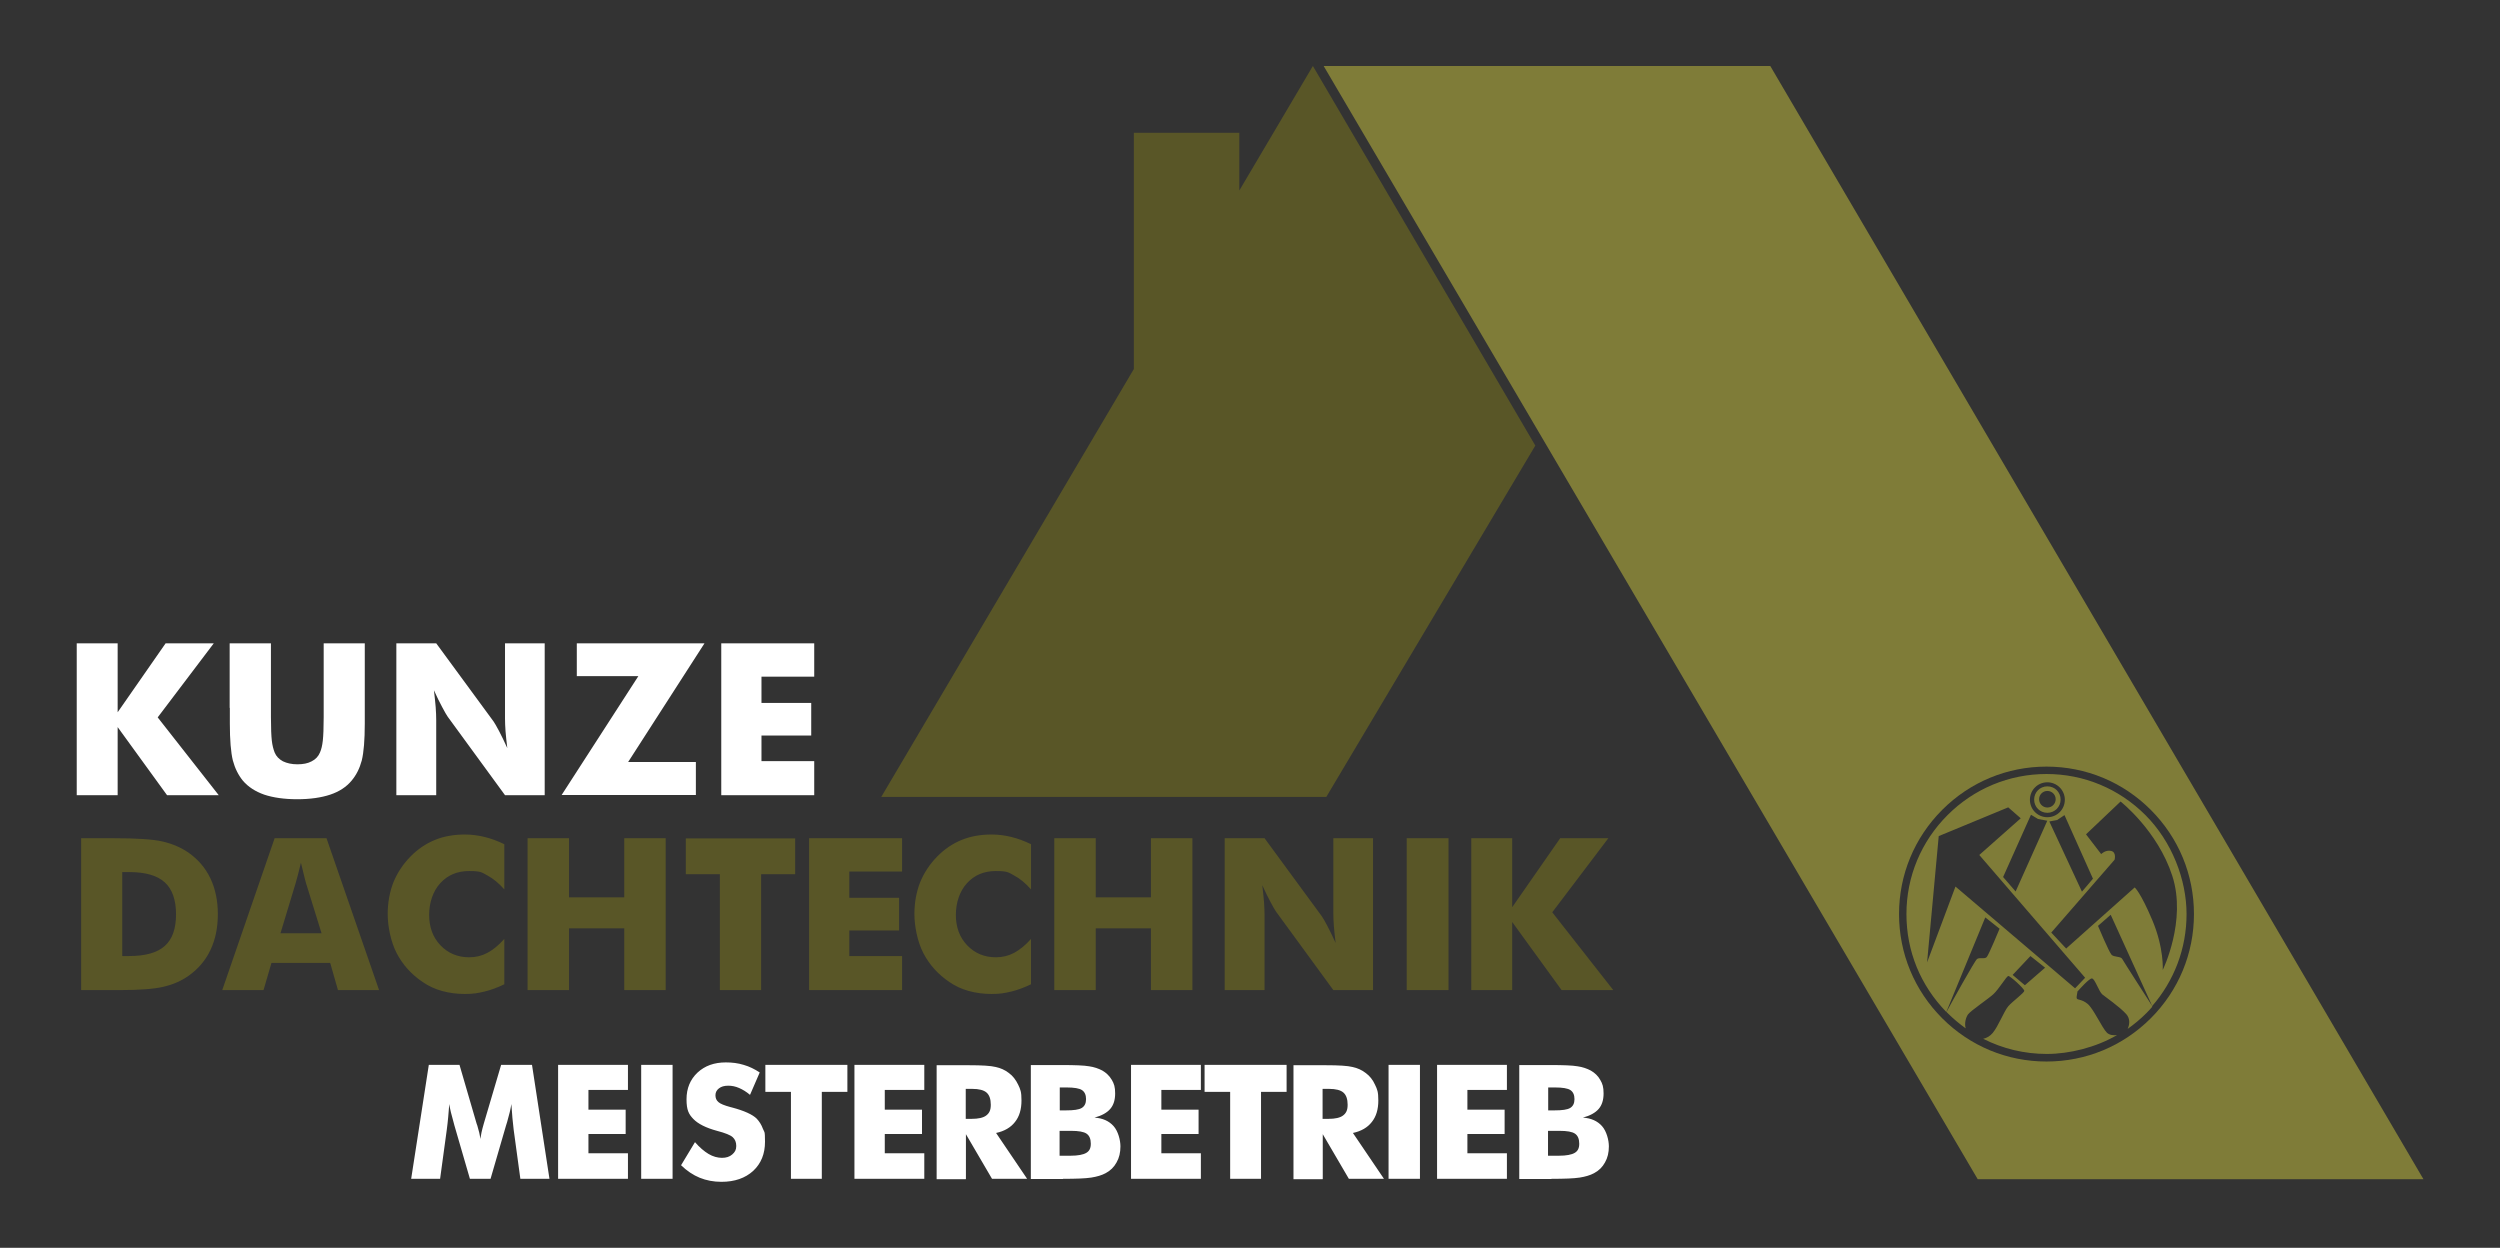 <?xml version="1.0" encoding="UTF-8"?> <svg xmlns="http://www.w3.org/2000/svg" version="1.1" viewBox="0 0 1417.3 707.4"><rect x="0" y="0" width="1417.3" height="707.4" fill="#333333" stroke="none"/><defs><style> .cls-1 { fill: #fff; } .cls-2 { fill: #595627; } .cls-3 { fill: #7f7c38; } </style></defs><g><g id="Ebene_1"><path class="cls-1" d="M66.7,450.8v-38.6l28,38.6h29.3l-34.6-44.1,31.8-42h-27.3l-27.2,39.1v-39.1h-23.2v86.1h23.2ZM130.3,401.3v8.9c0,9.4.6,16.4,1.7,20.9,1.2,4.5,3.1,8.3,5.7,11.5,3,3.5,7,6.1,12.1,7.9,5.1,1.7,11.4,2.6,18.7,2.6s13.6-.9,18.7-2.6c5.1-1.7,9.2-4.4,12.1-7.9,2.7-3.2,4.6-7,5.8-11.5,1.1-4.5,1.7-11.5,1.7-20.9v-45.5h-23.3v41.9c0,6.2-.2,10.6-.5,13.3-.3,2.7-.8,4.9-1.6,6.7-.9,2.2-2.5,3.9-4.7,5-2.2,1.2-4.9,1.7-8.1,1.7s-5.9-.6-8.2-1.7c-2.2-1.2-3.8-2.8-4.7-5-.7-1.8-1.3-4-1.6-6.7-.3-2.7-.5-7.1-.5-13.3v-41.9h-23.4v36.6h0ZM247.3,450.8v-42.5c0-2.2-.1-4.6-.3-7.4-.2-2.8-.6-6-1-9.6,1.7,3.7,3.2,6.9,4.7,9.6,1.4,2.7,2.5,4.5,3.1,5.4l32.5,44.5h22.5v-86.1h-22.5v42.5c0,2.2.1,4.6.3,7.4.2,2.8.6,6,1,9.5-1.7-3.8-3.3-7-4.7-9.7-1.4-2.7-2.5-4.5-3.1-5.4l-32.5-44.3h-22.6v86.1h22.6ZM394.5,432h-38.4l43.3-67.3h-72.4v18.6h34.9l-43.5,67.4h76.1v-18.8h0ZM461.6,450.8v-19.3h-29.9v-14.5h28.2v-18.5h-28.2v-14.9h29.9v-18.9h-52.7v86.1h52.7Z"></path><path class="cls-1" d="M301.6,603.7h-17.5l-9.8,33.2c-.6,2-1,3.7-1.3,5-.3,1.4-.5,2.7-.7,3.8-.2-2.1-.8-4.7-1.7-7.6-.2-.5-.3-.9-.4-1.1l-9.7-33.3h-17.4l-10,64.6h16.4l3.8-27.9c.3-2.4.6-4.8.8-7.2.2-2.4.4-4.8.6-7.3.4,2.7,1.2,6.1,2.4,10.2.2.9.4,1.5.5,1.9l8.8,30.3h11.7l8.8-30.3c.1-.4.3-1,.6-1.9,1.2-4.1,2-7.5,2.4-10.2.2,2.9.4,5.5.6,7.9.2,2.4.5,4.6.7,6.6l3.8,27.9h16.5l-9.9-64.6h0ZM356,668.3v-14.5h-22.4v-10.9h21.1v-13.8h-21.1v-11.2h22.4v-14.2h-39.6v64.6h39.6ZM381.3,668.3v-64.6h-17.8v64.6h17.8ZM386,660.5c3.4,3.3,7,5.7,10.7,7.2,3.7,1.5,7.8,2.3,12.3,2.3,7.5,0,13.5-2.1,18-6.2,4.5-4.2,6.7-9.7,6.7-16.5s-.4-5.2-1.2-7.4c-.8-2.2-2-4.1-3.5-5.7-2.3-2.3-7-4.5-14.2-6.4l-.8-.2c-3.3-.9-5.6-1.8-6.7-2.8-1.2-1-1.7-2.3-1.7-3.9s.7-2.9,2-3.9c1.3-1,3-1.5,5.2-1.5s4.1.4,6.2,1.3c2.1.9,4.2,2.2,6.2,3.9l5.5-12.7c-2.9-1.9-5.9-3.4-9.1-4.3-3.2-1-6.6-1.4-10.1-1.4-6.6,0-11.9,1.9-16.1,5.8-4.1,3.9-6.2,8.9-6.2,15.1s1.3,8.5,3.9,11.2c2.6,2.7,7.1,5,13.4,6.7,4.6,1.2,7.6,2.4,8.9,3.6,1.3,1.2,2,2.8,2,5s-.8,3.5-2.3,4.8c-1.5,1.3-3.4,1.9-5.8,1.9s-5.1-.7-7.6-2.2c-2.5-1.5-5.1-3.7-7.7-6.7l-7.9,13.1h0ZM465.9,668.3v-49.3h14.5v-15.3h-46.5v15.3h14.5v49.3h17.6ZM524,668.3v-14.5h-22.4v-10.9h21.1v-13.8h-21.1v-11.2h22.4v-14.2h-39.6v64.6h39.6ZM547.6,668.3v-25.3l14.8,25.3h19.9l-17.6-26c4.7-1,8.3-3.1,10.7-6.2,2.5-3.1,3.7-7.2,3.7-12.2s-.6-6.3-1.9-9c-1.3-2.7-3-5-5.4-6.7-2.1-1.6-4.5-2.7-7.3-3.3-2.8-.7-7.9-1-15.1-1h-18.4v64.6h16.5ZM547.6,617.3h3.5c3.9,0,6.6.7,8.2,2.1,1.6,1.4,2.4,3.7,2.4,6.9s-.9,4.8-2.6,6.1c-1.7,1.3-4.5,1.9-8.3,1.9h-3.3v-17h0ZM600.8,616.5h3.8c4.4,0,7.3.5,8.8,1.5,1.5,1,2.3,2.7,2.3,5.1s-.8,4-2.4,5c-1.6,1-4.6,1.4-9,1.4h-3.5v-13h0ZM602.7,668.3c7.3,0,12.6-.2,15.9-.7,3.2-.5,6-1.3,8.2-2.5,2.7-1.4,4.8-3.5,6.2-6.1,1.5-2.6,2.2-5.6,2.2-9.1s-1.3-8.6-3.9-11.5c-2.6-2.9-6.2-4.5-10.8-4.8,4.1-1.1,7.1-2.8,8.9-4.9,1.9-2.2,2.8-5.1,2.8-8.8s-.6-5.5-1.9-7.7c-1.3-2.2-3.1-4-5.4-5.3-2.1-1.1-4.6-2-7.5-2.4-2.9-.5-8-.7-15.3-.7h-17.7v64.6h18.2ZM600.8,641.1h6.4c4.3,0,7.2.5,8.8,1.6,1.6,1.1,2.4,3,2.4,5.7s-.9,4.2-2.6,5.2c-1.7,1-4.7,1.6-8.9,1.6h-6.2v-14.1h0ZM680.8,668.3v-14.5h-22.4v-10.9h21.1v-13.8h-21.1v-11.2h22.4v-14.2h-39.6v64.6h39.6ZM714.9,668.3v-49.3h14.5v-15.3h-46.5v15.3h14.5v49.3h17.6ZM749.9,668.3v-25.3l14.8,25.3h19.9l-17.6-26c4.7-1,8.3-3.1,10.7-6.2,2.5-3.1,3.7-7.2,3.7-12.2s-.6-6.3-1.9-9c-1.2-2.7-3-5-5.4-6.7-2.1-1.6-4.5-2.7-7.3-3.3-2.8-.7-7.9-1-15.1-1h-18.4v64.6h16.5ZM749.9,617.3h3.5c3.9,0,6.6.7,8.2,2.1,1.6,1.4,2.4,3.7,2.4,6.9s-.9,4.8-2.6,6.1c-1.7,1.3-4.5,1.9-8.3,1.9h-3.3v-17h0ZM805,668.3v-64.6h-17.8v64.6h17.8ZM854.3,668.3v-14.5h-22.4v-10.9h21.1v-13.8h-21.1v-11.2h22.4v-14.2h-39.6v64.6h39.6ZM877.7,616.5h3.8c4.4,0,7.3.5,8.8,1.5,1.5,1,2.3,2.7,2.3,5.1s-.8,4-2.4,5c-1.6,1-4.6,1.4-9,1.4h-3.5v-13h0ZM879.6,668.3c7.3,0,12.6-.2,15.9-.7,3.2-.5,6-1.3,8.2-2.5,2.7-1.4,4.8-3.5,6.2-6.1,1.5-2.6,2.2-5.6,2.2-9.1s-1.3-8.6-3.9-11.5c-2.6-2.9-6.2-4.5-10.8-4.8,4.1-1.1,7.1-2.8,8.9-4.9,1.9-2.2,2.8-5.1,2.8-8.8s-.6-5.5-1.9-7.7c-1.2-2.2-3.1-4-5.4-5.3-2.1-1.1-4.6-2-7.5-2.4-2.9-.5-8-.7-15.3-.7h-17.7v64.6h18.2ZM877.7,641.1h6.4c4.3,0,7.2.5,8.8,1.6,1.6,1.1,2.4,3,2.4,5.7s-.9,4.2-2.6,5.2c-1.7,1-4.7,1.6-8.9,1.6h-6.2v-14.1h0Z"></path><polygon class="cls-2" points="744.3 37.4 702.6 108 702.6 75.3 642.8 75.3 642.8 209.2 499.6 451.8 751.9 451.8 870.4 252.6 744.3 37.4 744.3 37.4"></polygon><path class="cls-2" d="M64,561.3h3.9c11.2,0,19.5-.6,24.8-1.9,5.3-1.2,10.1-3.3,14.2-6.2,5.4-3.8,9.6-8.7,12.4-14.6,2.8-5.9,4.2-12.7,4.2-20.3s-1.4-14.4-4.2-20.3c-2.8-5.9-7-10.8-12.4-14.6-4.2-2.9-9.1-5-14.6-6.3-5.5-1.3-15-1.9-28.4-1.9h-17.9v86.1h17.9ZM69.3,494.4h3.9c9.2,0,15.9,1.9,20.2,5.8,4.2,3.8,6.4,9.9,6.4,18.1s-2.1,14.2-6.4,18c-4.2,3.8-11,5.7-20.2,5.7h-3.9v-47.6h0ZM167.6,500.7c.5-1.8,1-3.6,1.5-5.5.5-1.9,1-3.9,1.5-6.1.7,3,1.4,5.5,1.8,7.4.5,1.9.8,3.3,1.1,4.2l8.8,28.4h-23.3l8.6-28.4h0ZM149.4,561.3l4.5-15.4h33.3l4.4,15.4h23.3l-29.8-86.1h-29.4l-29.7,86.1h23.3ZM274.8,474.5c-3.7-.9-7.4-1.4-11.2-1.4-6.3,0-12,1-17.1,3.1-5.1,2.1-9.7,5.2-13.8,9.4-4.3,4.4-7.5,9.3-9.7,14.7-2.1,5.4-3.2,11.4-3.2,18s1.7,15.6,5.1,22.1c3.4,6.5,8.3,12,14.7,16.3,3.3,2.3,7,4,11,5.1,4,1.1,8.3,1.7,13,1.7s7.5-.5,11.2-1.4c3.7-.9,7.4-2.3,11.1-4.1v-25.7c-3.2,3.6-6.4,6.2-9.6,7.9-3.2,1.7-6.6,2.5-10.3,2.5-6.6,0-12-2.3-16.3-6.8-4.3-4.5-6.4-10.3-6.4-17.2s2.1-13.4,6.3-18c4.2-4.6,9.6-6.9,16.4-6.9s7.1.8,10.3,2.5c3.2,1.7,6.4,4.3,9.6,7.9v-25.6c-3.7-1.8-7.4-3.2-11.1-4.1h0ZM322.6,561.3v-35h31.3v35h23.5v-86.1h-23.5v33.5h-31.3v-33.5h-23.5v86.1h23.5ZM431.5,561.3v-65.7h19.3v-20.3h-62v20.3h19.3v65.7h23.5ZM511.4,561.3v-19.3h-29.9v-14.5h28.2v-18.5h-28.2v-14.9h29.9v-18.9h-52.7v86.1h52.7ZM573.4,474.5c-3.7-.9-7.4-1.4-11.2-1.4-6.3,0-12,1-17.1,3.1-5.1,2.1-9.7,5.2-13.8,9.4-4.3,4.4-7.5,9.3-9.7,14.7-2.1,5.4-3.2,11.4-3.2,18s1.7,15.6,5.1,22.1c3.4,6.5,8.3,12,14.7,16.3,3.3,2.3,7,4,11,5.1,4,1.1,8.3,1.7,13,1.7s7.5-.5,11.2-1.4c3.7-.9,7.4-2.3,11.1-4.1v-25.7c-3.2,3.6-6.4,6.2-9.6,7.9-3.2,1.7-6.6,2.5-10.3,2.5-6.6,0-12-2.3-16.3-6.8-4.3-4.5-6.4-10.3-6.4-17.2s2.1-13.4,6.3-18c4.2-4.6,9.6-6.9,16.4-6.9s7.1.8,10.3,2.5c3.2,1.7,6.4,4.3,9.6,7.9v-25.6c-3.7-1.8-7.4-3.2-11.1-4.1h0ZM621.2,561.3v-35h31.3v35h23.5v-86.1h-23.5v33.5h-31.3v-33.5h-23.5v86.1h23.5ZM716.9,561.3v-42.5c0-2.2-.1-4.6-.3-7.4-.2-2.8-.6-6-1-9.6,1.7,3.7,3.2,6.9,4.7,9.6,1.4,2.7,2.5,4.5,3.1,5.4l32.5,44.5h22.5v-86.1h-22.5v42.5c0,2.2.1,4.6.3,7.4.2,2.8.6,6,1,9.5-1.7-3.8-3.3-7-4.7-9.7-1.4-2.7-2.5-4.5-3.1-5.4l-32.5-44.3h-22.6v86.1h22.6ZM821.2,561.3v-86.1h-23.7v86.1h23.7ZM857.3,561.3v-38.6l28,38.6h29.3l-34.6-44.1,31.8-42h-27.3l-27.2,39.1v-39.1h-23.2v86.1h23.2Z"></path><g><path class="cls-3" d="M1160.7,460.8c4.1,0,7.5-3.3,7.5-7.5s-3.3-7.5-7.5-7.5-7.5,3.3-7.5,7.5,3.3,7.5,7.5,7.5ZM1160.7,448.4c2.6,0,4.7,2.1,4.7,4.7s-2.1,4.7-4.7,4.7-4.7-2.1-4.7-4.7,2.1-4.7,4.7-4.7Z"></path><path class="cls-3" d="M1219.9,570.6c12.7-14.5,19.7-32.9,19.7-52.4s-8.3-41.1-23.3-56.1c-15-15-34.9-23.3-56.1-23.3s-41.1,8.3-56.1,23.3c-15,15-23.3,34.9-23.3,56.1s8,40.5,22.6,55.5l22.1-53.6,8.1,6.4s-6.1,14.8-7.3,16.1c-1.2,1.3-4.1,0-5.5,1.1-1.3,1-14.7,25.2-17.3,30,.2.2.4.4.6.6,3.2,3.2,6.7,6.1,10.3,8.7-.9-3,.2-6.4,1.3-7.9,1.6-2.2,11.5-8.8,14.4-11.5,2.9-2.6,7.4-10.1,8.4-10.3,1-.2,9.1,7.2,9.1,8.4s-6.7,6-9.1,8.8c-2.4,2.8-5.6,11.3-8.8,15.1-1.5,1.8-3.4,2.9-5.4,3.3,11,5.6,23.3,8.6,36.1,8.6s27.8-3.7,39.8-10.7c-2.1.3-4.4,0-5.8-1.4-2.7-2.7-7.6-13.6-10.9-16.3-3.3-2.7-5.6-2.1-6.1-3-.5-.9.7-4.3.2-3.8-.2.3-.3.3-.2.2,0,0,.1-.1.2-.2,1.2-1.4,6.9-7.8,8.4-7.6,1.7.2,3.9,7.5,5.9,9.1,2,1.6,9.9,7.1,13.5,11.1,2.4,2.7,1.9,6.1.8,8.4,3.7-2.6,7.3-5.6,10.6-8.9,1.2-1.2,2.4-2.5,3.5-3.8-.7-1.1-16.4-25.5-17.2-27-.8-1.5-4.6-.9-6-2.3-1.4-1.4-7.7-16.4-7.7-16.4l7.2-6.3,23.7,52.1ZM1160.7,443.5c5.4,0,9.9,4.4,9.9,9.9s-4.4,9.9-9.9,9.9-9.9-4.4-9.9-9.9,4.4-9.9,9.9-9.9ZM1186.5,498.2l-6.2,7.3-18.5-39.8,4.4-.8,4.2-2.8,16.2,36.2ZM1160.6,465.4l-17.9,40-7.1-8.2,15.8-35.3,4,2.4,5.3,1ZM1148,558.6l-7-5.9,10.1-10.7,8.3,6.6-11.5,10ZM1176.4,560.3l-67.8-57.7-16.1,43,6.6-71.6,39.4-16.3,7.1,6.2-23.5,20.8,60,69.6-5.7,6ZM1171.4,537.8l-8.5-9.1,35.9-41.3s1.2-4.3-2-5c-3.2-.7-5.6,1.8-5.6,1.8l-8.6-11.2,19.6-18.6s21,16.5,29.3,42.1c8.3,25.5-5.4,53.4-5.4,53.4,0,0,.8-12.3-5.9-28.2-6.7-15.9-10-18.6-10-18.6l-38.7,34.5Z"></path><path class="cls-3" d="M1003.6,37.4h-253.2l370.8,631.1h252.7L1003.6,37.4ZM1160.2,601.8c-22.3,0-43.3-8.7-59.1-24.5-15.8-15.8-24.5-36.8-24.5-59.1s8.7-43.3,24.5-59.1c15.8-15.8,36.8-24.5,59.1-24.5s43.3,8.7,59.1,24.5c15.8,15.8,24.5,36.8,24.5,59.1s-8.7,43.3-24.5,59.1c-15.8,15.8-36.8,24.5-59.1,24.5Z"></path></g></g></g></svg> 